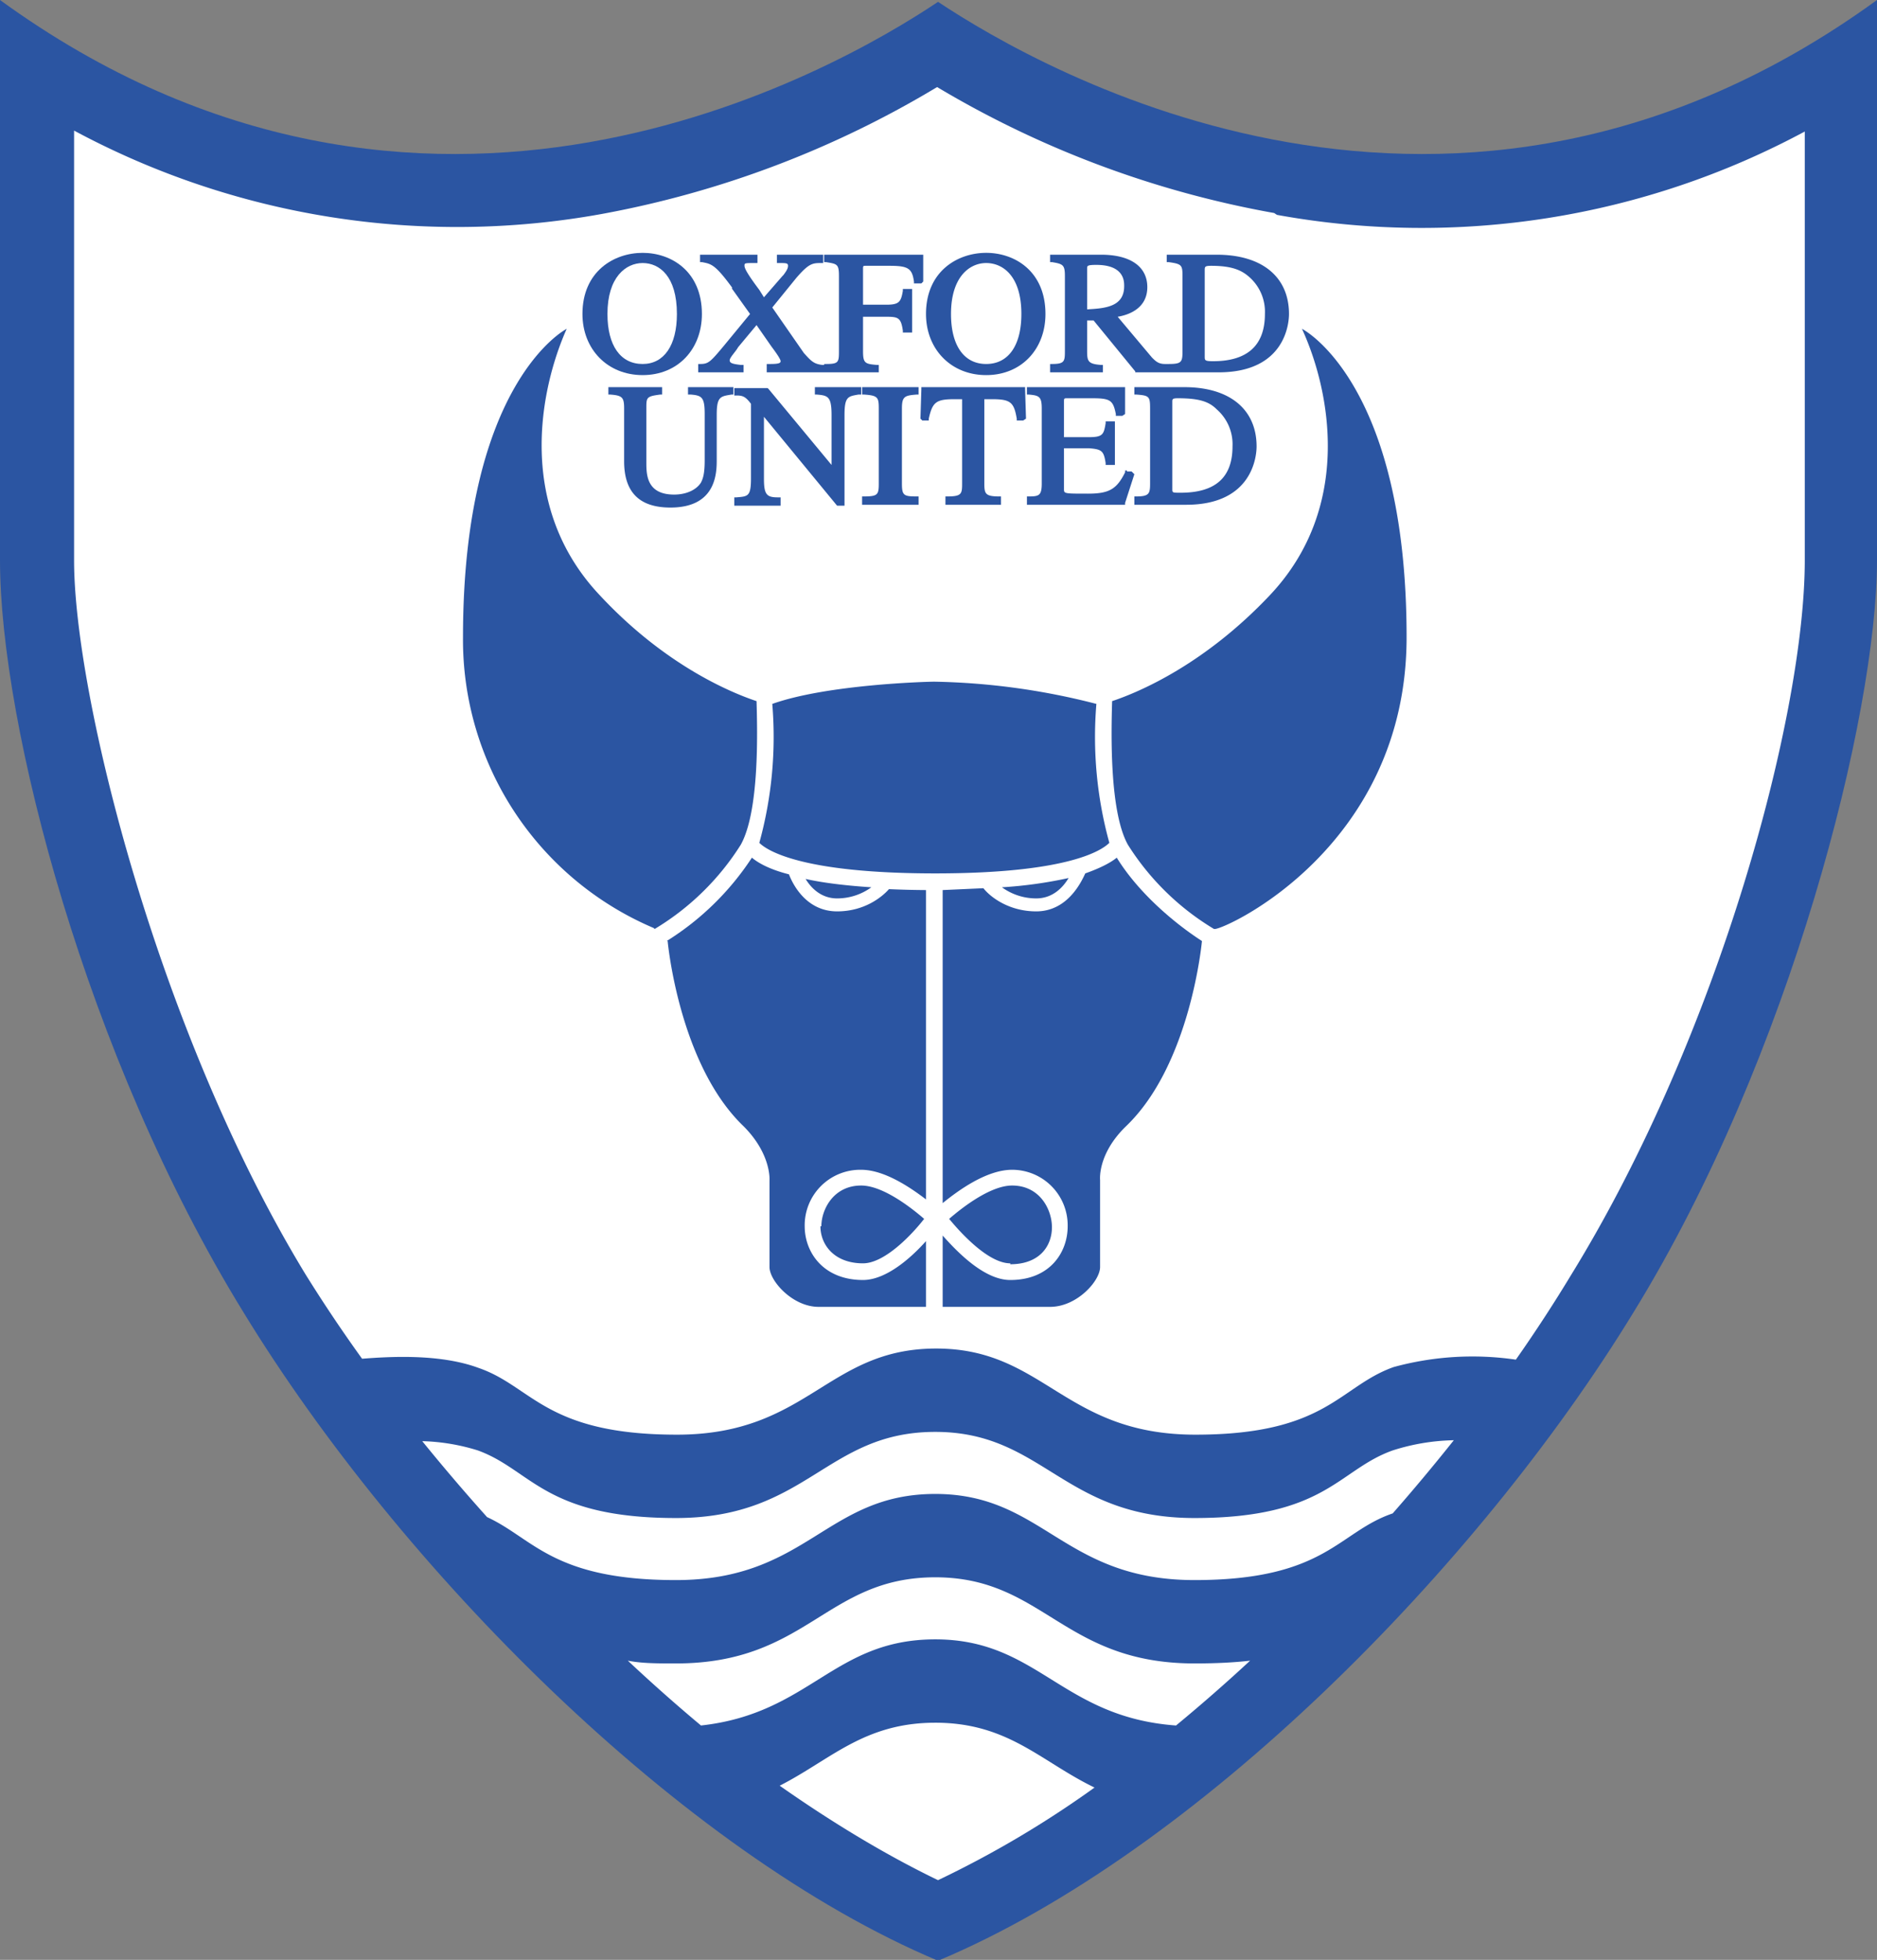<svg xmlns="http://www.w3.org/2000/svg" viewBox="0 0 202.7 211.6"><rect x="0" y="0" width="202.7" height="211.6" fill="#808080" stroke="none"/><path fill="#2b55a2" d="M101.3.2C90.1 7.7 45.7 33.2 0 0v60.5c0 17.7 9.3 53.6 26.3 81.2 16.8 27.5 47.2 58.3 75 70 27.9-11.7 58.3-42.5 75.1-70 17-27.6 26.3-64.6 26.3-81.2V0C157 33.2 112.6 7.7 101.3.2z"/><g fill="#fff"><path d="M127 186.3a184.3 184.3 0 0 0 8-7c-1.7.2-3.7.3-6 .3-14.2 0-16.3-9.3-28-9.3-11.8 0-13.8 9.3-28 9.3-2 0-3.7 0-5.2-.3a184.7 184.7 0 0 0 7.9 7C87.5 185 90 177 101 177c11.1 0 13.6 8.4 26 9.3zM137.6 23a108 108 0 0 1-36.4-13.6A108 108 0 0 1 65 23.1a87.4 87.4 0 0 1-57-9v46.4c0 14.6 9.1 51 25 77.1a161.9 161.9 0 0 0 6.1 9.1c2.7-.2 8.3-.6 12.6 1 5.8 2 7.2 7.2 21.4 7.2s16.2-9.3 28-9.3c11.7 0 13.8 9.3 28 9.3s15.5-5.2 21.4-7.3a32.3 32.3 0 0 1 13.2-.8 161 161 0 0 0 6-9.2c16-26 25.2-60.5 25.2-77.1V14.2a87.4 87.4 0 0 1-57 9z"/><path d="M129 163.9c-14.2 0-16.3-9.3-28-9.3-11.8 0-13.8 9.3-28 9.3s-15.6-5.2-21.4-7.3a22 22 0 0 0-6-1 215.7 215.7 0 0 0 7 8.2c5 2.3 7.1 6.8 20.4 6.8 14.2 0 16.2-9.3 28-9.3 11.7 0 13.8 9.3 28 9.3s15.5-5.2 21.4-7.2a215 215 0 0 0 6.6-7.9 23 23 0 0 0-6.6 1.1c-5.9 2.1-7.2 7.3-21.4 7.3zM101 186c-7.7 0-11.3 4-16.8 6.8 5.7 4 11.5 7.5 17.1 10.2a110 110 0 0 0 16.9-10c-5.8-2.8-9.3-7-17.2-7z"/></g><g fill="#2b55a2"><path d="M75.8 33.9c0-4.6-3.3-6.6-6.4-6.6s-6.5 2-6.5 6.6c0 3.8 2.7 6.6 6.5 6.6s6.4-2.8 6.4-6.6zm-6.4 5.4c-2.4 0-3.8-2-3.8-5.4 0-4 2-5.5 3.8-5.5 1.8 0 3.7 1.4 3.7 5.5 0 3.4-1.4 5.4-3.7 5.4z"/><path d="M79 31.1l2 2.8-2.8 3.4c-1.5 1.8-1.7 2-2.6 2h-.2v.9h4.9v-.8H80c-.9-.1-1.2-.2-1.2-.5s.7-1 .9-1.4l2-2.4 1.6 2.3c.6.8 1 1.4 1 1.6 0 .2-.2.3-1.1.3h-.4v.9H89v-.8h-.2c-.9-.1-1.2-.4-2-1.3l-3.4-4.9L86 30c1.3-1.5 1.7-1.6 2.6-1.6h.3v-.9h-5v.9h.2c.8 0 1 0 1 .3s-.2.6-.5 1l-.1.1-2 2.3-.5-.8c-1.2-1.6-1.6-2.3-1.6-2.6 0-.3 0-.3 1.2-.3h.2v-.9h-6.2v.8h.2c1 .2 1.4.2 3.3 2.8zm15.6 9.1h.3v-.8h-.2c-1.3-.1-1.5-.2-1.5-1.5v-3.7h2.5c1.3 0 1.6.1 1.8 1.5v.2h1v-4.7h-1v.2c-.2 1.2-.4 1.5-1.8 1.5h-2.5v-3.8c0-.4 0-.4.3-.4h2.6c2 0 2.4.3 2.6 1.7v.2h.8l.2-.2v-2.9H89v.8h.2c1.2.2 1.4.2 1.4 1.5v8c0 1.3 0 1.5-1.4 1.5h-.2v.9h5.5zm11.9.3c3.8 0 6.4-2.8 6.4-6.6 0-4.6-3.3-6.6-6.4-6.6-3.1 0-6.5 2-6.5 6.6 0 3.8 2.7 6.6 6.5 6.6zm0-1.2c-2.4 0-3.8-2-3.8-5.4 0-4 2-5.5 3.8-5.5 1.8 0 3.8 1.4 3.8 5.5 0 3.4-1.4 5.4-3.8 5.4zm24.9-11.8H126v.8h.2c1.4.2 1.5.3 1.5 1.5v8.1c0 1.2-.1 1.4-1.5 1.4h-.4c-.7 0-1-.3-1.4-.7l-3.7-4.4c1.2-.2 3.2-.9 3.2-3.2 0-2.2-1.8-3.5-5-3.5h-5.5v.8h.2c1.2.2 1.4.3 1.4 1.5v8c0 1.2 0 1.5-1.4 1.5h-.2v.9h5.7v-.8h-.2c-1.4-.1-1.5-.4-1.5-1.5v-3.3h.7l4.5 5.5v.1h9c7.2 0 7.6-5.3 7.6-6.3 0-4-2.9-6.4-7.8-6.4zm-10 3.4c0 2.2-2 2.4-4 2.5V29c0-.3 0-.4 1-.4 2 0 3 .8 3 2.2zm15.2 3c0 3.4-1.9 5.1-5.6 5.1-.9 0-.9-.1-.9-.5v-9.3c0-.4 0-.5.7-.5 2.3 0 3.3.5 4.1 1.2a5 5 0 0 1 1.7 4zm-62 7.9h-.3v.8h.3c1.2.1 1.5.3 1.5 2.1v5c0 1.5-.2 2-.4 2.4-.5.8-1.6 1.3-2.9 1.3-3 0-3-2.2-3-3.5v-5.8c0-1.2 0-1.3 1.5-1.5h.2v-.8h-5.8v.8h.2c1.3.1 1.5.3 1.5 1.5v5.7c0 3.3 1.6 5 5 5 5 0 5-3.8 5-5.2v-4.8c0-2 .4-2 1.6-2.2h.2v-.8h-4.6zm13.7 0H88v.8h.2c1.2.1 1.6.2 1.6 2.2v5.4L83 42l-.1-.1h-3.6v.8h.2c.7 0 1 .1 1.6.9v8c0 2-.3 2-1.6 2.1h-.2v.9h5v-.9H84c-1.2 0-1.5-.3-1.5-2V45l7.9 9.6h.8v-9.8c0-2 .4-2 1.5-2.2h.3v-.8zm5 0h-.2v.8h.2c1.5.1 1.6.3 1.6 1.5v8.1c0 1.2-.1 1.4-1.6 1.4h-.2v.9h6.1v-.9H99c-1.4 0-1.6-.1-1.6-1.4v-8.1c0-1.3.3-1.4 1.6-1.5h.2v-.8h-5.9zm17.4 0H99.5v.2l-.1 3.2.2.2h.7v-.2c.4-1.8.8-2.1 2.8-2.1h.8v9c0 1.2 0 1.5-1.6 1.5h-.2v.9h6v-.9h-.2c-1.5 0-1.6-.3-1.6-1.4v-9.1h.8c2 0 2.4.3 2.7 2.1v.2h.7l.3-.2-.1-3.2zm11 9h-.2v.2c-.9 1.8-1.7 2.3-4 2.3-2.6 0-2.6 0-2.6-.5v-4.4h2.7c1.4.1 1.6.3 1.8 1.6v.2h1v-4.7h-1v.2c-.2 1.2-.3 1.5-1.8 1.5h-2.7v-3.8c0-.4 0-.4.4-.4h2.6c2 0 2.3.2 2.6 1.7v.2h.7l.3-.2V41.8h-10.6v.8h.2c1.1.1 1.4.2 1.4 1.5v8.1c0 1.3-.3 1.4-1.4 1.4h-.2v.9h10.6v-.2l1-3.1-.3-.3h-.5zm6.2-9h-5.4v.8h.2c1.4.1 1.5.2 1.5 1.5v8.1c0 1.1-.1 1.4-1.5 1.4h-.2v.9h5.6c7.2 0 7.6-5.3 7.6-6.3 0-4-2.9-6.4-7.8-6.4zm5.2 6.4c0 3.4-1.9 5-5.6 5-.9 0-.9 0-.9-.4v-9.4c0-.3 0-.4.6-.4 2.4 0 3.4.4 4.2 1.2a5 5 0 0 1 1.7 4z"/><path d="M115.4 94.8a47 47 0 0 1-7.2 1 6.3 6.3 0 0 0 3.7 1.2c1.8 0 2.9-1.2 3.5-2.2zm-25 2.2a6.3 6.3 0 0 0 3.7-1.2c-3-.2-5.3-.5-7.1-.9.6 1 1.7 2.1 3.4 2.1zm-19.7 3.3a28 28 0 0 0 9.3-9.1c2-3.6 1.8-12.1 1.7-15.5-3-1-10-4-16.9-11.4-9.1-9.6-6.5-22.3-3.6-28.8 0 0-11.2 5.7-11.2 33.3a33.8 33.8 0 0 0 20.6 31.4zM82 91c.8.8 4.5 3.3 19 3.3 14.4 0 18-2.5 18.8-3.3a43 43 0 0 1-1.4-15 75 75 0 0 0-17.5-2.4c-.8 0-11.6.3-17.5 2.4A43 43 0 0 1 82 91zm58.6-55.5c3 6.5 5.6 19.2-3.5 28.8-7 7.4-14 10.4-17 11.4-.1 3.4-.3 11.9 1.7 15.5a28 28 0 0 0 9.3 9.1h.1c1.2 0 20.7-8.9 20.7-31.5 0-27.6-11.3-33.3-11.3-33.3zm-31.5 101c3.2 0 4.5-2 4.5-4 0-1.9-1.3-4.5-4.3-4.5-2.3 0-5.3 2.3-6.8 3.6 1.4 1.7 4.3 4.8 6.6 4.8z"/><path d="M120.6 92.6c-.6.5-1.7 1.1-3.4 1.7-.5 1.1-2 4.1-5.3 4.1-3 0-5-1.6-5.7-2.5l-4.4.2v33.8c1.6-1.3 4.7-3.6 7.5-3.6a6 6 0 0 1 6 6.1c0 2.8-1.9 5.8-6.2 5.8-2.8 0-5.7-3-7.3-4.8v7.7h11.6c2.9 0 5.4-2.8 5.4-4.3v-9.4s-.3-2.8 2.8-5.8c7-6.7 8.2-20 8.2-20-2.8-1.8-6.8-5.1-9.2-9zm-32 39.8c0 2 1.5 4 4.6 4 2.3 0 5.2-3 6.6-4.8-1.5-1.3-4.5-3.6-6.8-3.6-3 0-4.3 2.6-4.3 4.4z"/><path d="M100 134c-1.6 1.8-4.3 4.2-6.8 4.2-4.3 0-6.3-3-6.3-5.8a6 6 0 0 1 6.1-6.1c2.5 0 5.3 1.9 7 3.2V96.1a103.8 103.8 0 0 1-4-.1c-.7.8-2.6 2.4-5.6 2.4-3.2 0-4.7-2.7-5.2-4-2-.5-3.3-1.2-4-1.8a29.9 29.9 0 0 1-9.2 9h.1s1.2 13.3 8.2 20c3 3 2.8 5.8 2.8 5.8v9.4c0 1.5 2.5 4.3 5.3 4.3H100V134z"/></g></svg>